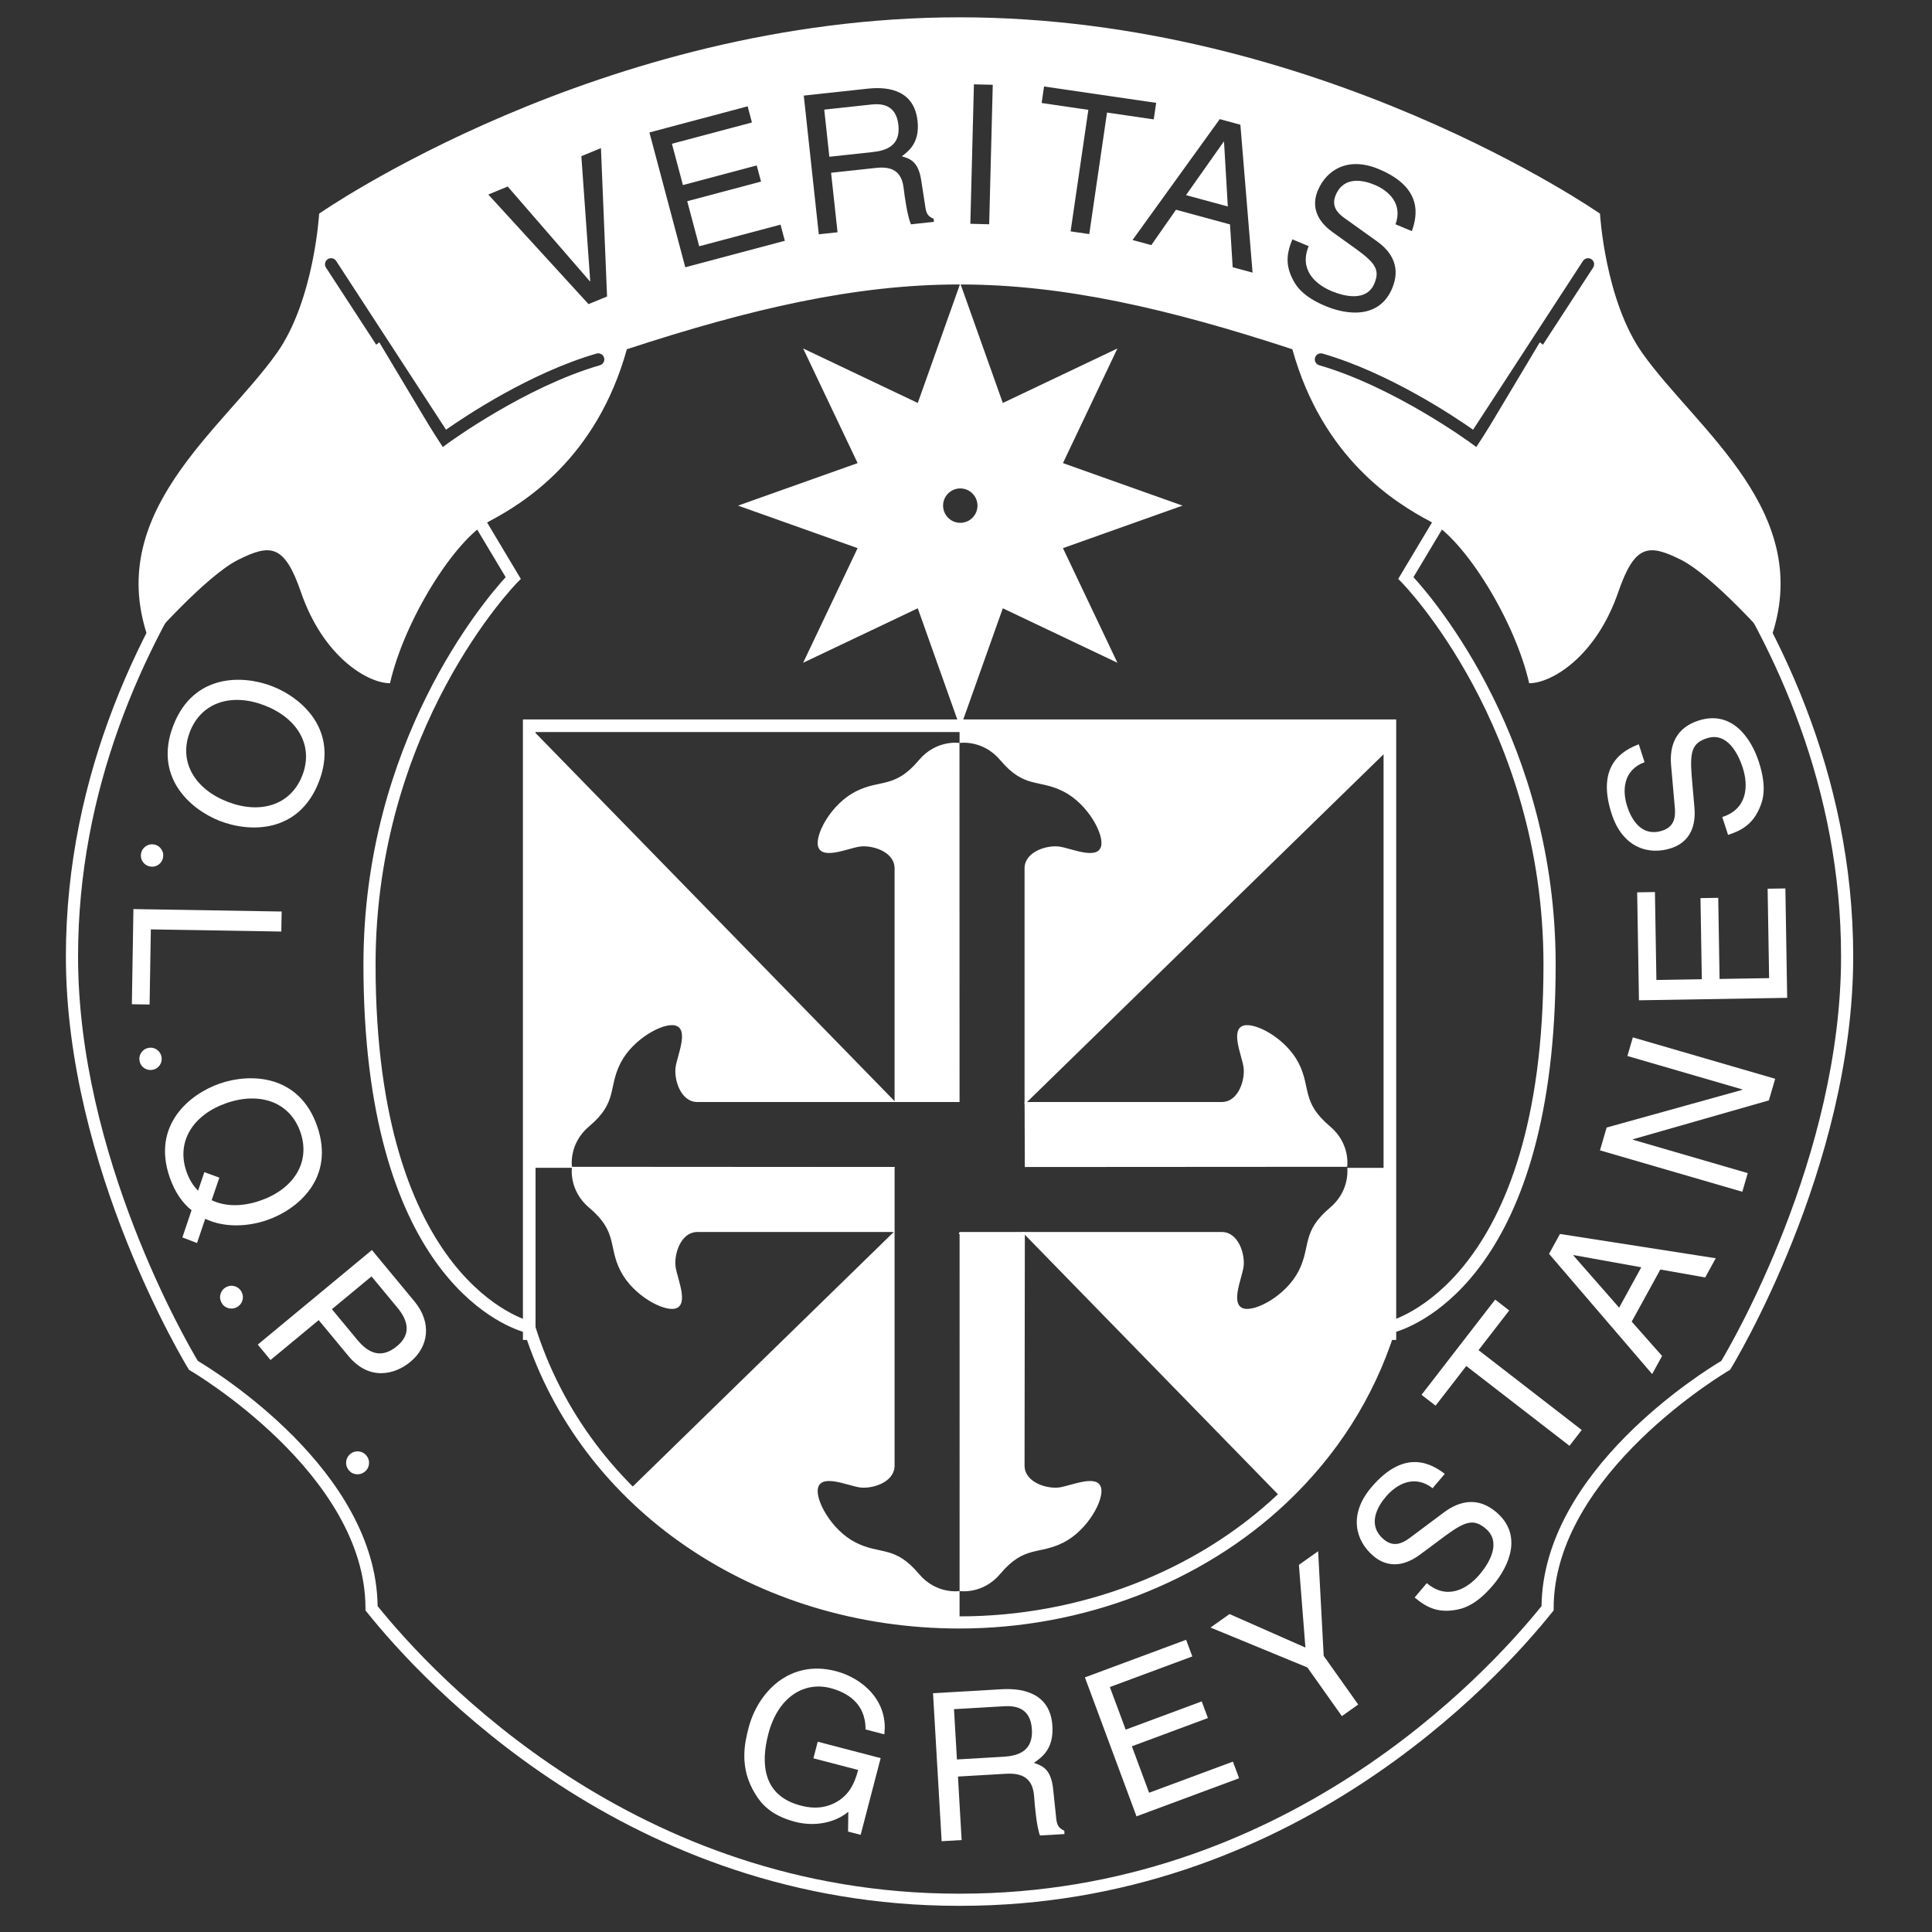 <?xml version="1.0" encoding="utf-8"?>
<!-- Generator: Adobe Illustrator 29.2.0, SVG Export Plug-In . SVG Version: 9.03 Build 55982)  -->
<svg version="1.1" xmlns="http://www.w3.org/2000/svg" xmlns:xlink="http://www.w3.org/1999/xlink" x="0px" y="0px"
	 viewBox="0 0 1200 1200" style="enable-background:new 0 0 1200 1200;" xml:space="preserve">
<rect x="0" y="0" width="1200" height="1200" fill="#333333" stroke="none"/>
<style type="text/css">
	.st0{fill:#FFFFFF;}
	.st1{fill:none;}
</style>
<g id="Layer_7">
</g>
<g id="Layer_6">
</g>
<g id="Layer_1">
</g>
<g id="Layer_3">
	<g>
		<path class="st0" d="M596.01,450.77v233.72l0.13-223.03c0,0,14.24-2.25,25.14,10.69c15.09,17.92,23.89,11.62,39.29,19.48
			c15.18,7.74,25.52,26.92,23.26,34.26c-2.52,8.17-17.92,1.25-25.46,0c-7.54-1.26-22,2.83-22,13.51c0,7.44,0,94.43,0,146.58
			l226.92-221.31v-13.91H596.01z"/>
	</g>
	<path class="st0" d="M575.15,1007.03l20.85,0.7V765.21l0,0l-0.13,223.03c0,0-14.25,2.25-25.14-10.69
		c-15.09-17.92-23.89-11.63-39.29-19.48c-15.18-7.74-25.52-26.93-23.26-34.26c2.52-8.17,17.92-1.26,25.46,0
		c7.54,1.26,22-2.83,22-13.52c0-7.39,0-93.33,0-145.58l-165.19,161.1l49.32,40.55l57.78,26.96l29.85,7.16l31.87,5.07L575.15,1007.03
		z"/>
	<path class="st0" d="M355.25,724.72c0,0-2.25-14.25,10.69-25.14c17.92-15.09,11.63-23.89,19.48-39.29
		c7.74-15.18,26.93-25.52,34.26-23.26c8.18,2.52,1.26,17.92,0,25.46c-1.25,7.54,2.83,22,13.52,22c6.4,0,71.65,0,122.97,0
		L328.72,451.27v274.08h226.93v-0.5L355.25,724.72z"/>
	<path class="st0" d="M836.83,725.35c0.25,2.67,0.74,15.1-10.75,24.78c-17.92,15.09-11.63,23.89-19.48,39.29
		c-7.74,15.18-26.92,25.52-34.26,23.26c-8.17-2.52-1.26-17.92,0-25.46c1.26-7.54-2.83-22-13.52-22c-6.44,0-72.46,0-123.92,0
		l161.5,165.61l33.39-35.72l21.19-32.26l6.94-23.03l4.63-13.07l2.86-1.93l-2.13-11.81v-87.64H836.83z"/>
</g>
<g id="Layer_2">
	<polygon class="st0" points="867.2,832.26 859.36,832.26 859.36,454.69 332.63,454.69 332.63,832.26 324.8,832.26 324.8,446.86 
		867.2,446.86 	"/>
	<path class="st0" d="M836.76,724.72c0,0,2.25-14.25-10.69-25.14c-17.92-15.09-11.63-23.89-19.48-39.29
		c-7.74-15.18-26.92-25.52-34.26-23.26c-8.17,2.52-1.26,17.92,0,25.46c1.26,7.54-2.83,22-13.52,22c-10.68,0-122.43,0-122.43,0
		l0.16,40.36L836.76,724.72z"/>
	<path class="st0" d="M355.25,724.99c0,0-2.25,14.25,10.69,25.14c17.92,15.09,11.63,23.89,19.48,39.29
		c7.74,15.18,26.93,25.52,34.26,23.26c8.18-2.52,1.26-17.92,0-25.46c-1.25-7.54,2.83-22,13.52-22c10.68,0,122.45,0,122.45,0l0-40.36
		L355.25,724.99z"/>
	<path class="st0" d="M596.64,1183.74h-1.27c-205.6,0-333.3-139.65-367.54-182.45l-0.83-1.03v-1.33
		c0-83.61-107.67-146.97-108.76-147.6l-0.82-0.47l-0.5-0.81c-0.76-1.22-76-124.38-76-255.93c0-228.02,189.39-377.41,191.3-378.89
		l3.36-2.61l87.93,146.98l-2.08,2.08c-0.88,0.88-88.16,90.02-88.16,237.46c0,197.73,95.28,221.37,96.24,221.58l2.13,0.48l0.66,2.08
		c33.61,108.07,139.57,180.68,263.68,180.68c74.59,0,146.69-27.65,197.79-75.88c30.64-28.91,52.56-63.4,65.16-102.51l1.37-4.38
		l2.14-0.48c0.96-0.21,96.24-23.85,96.24-221.58c0-147.44-87.28-236.58-88.16-237.46l-2.08-2.08L956.4,212.6l3.37,2.61
		c1.91,1.48,191.29,150.87,191.29,378.89c0,131.56-75.23,254.71-76,255.93l-0.49,0.8l-0.82,0.48
		c-1.09,0.63-108.75,64.06-108.75,147.6v1.33l-0.83,1.03C929.93,1044.08,802.22,1183.74,596.64,1183.74z M234.55,997.58
		c34.89,43.29,160.19,178.61,360.83,178.61h1.27c200.62,0,325.94-135.32,360.82-178.61c1.05-84.17,100.6-145.72,111.66-152.3
		c6.39-10.67,74.39-127.26,74.39-251.18c0-207.64-159.88-349.23-185.07-370.23l-80.53,134.62c13.4,14.64,88.33,102.72,88.33,240.63
		c0,190.13-84.83,223.87-99.99,228.38l-0.13,0.39c-12.99,40.32-35.59,75.88-67.16,105.67c-52.49,49.53-126.47,77.94-202.97,77.94
		c-126.67,0-234.99-73.85-270.26-183.99c-15.18-4.51-100-38.25-100-228.38c0-137.91,74.94-226,88.34-240.63l-80.53-134.62
		c-25.19,21-185.07,162.59-185.07,370.23c0,123.99,68.01,240.52,74.39,251.18C133.93,851.86,233.5,913.41,234.55,997.58z"/>
	<path class="st0" d="M596.14,988.24c0,0,14.24,2.25,25.14-10.69c15.09-17.92,23.89-11.63,39.29-19.48
		c15.18-7.74,25.52-26.93,23.26-34.26c-2.52-8.17-17.92-1.26-25.46,0c-7.54,1.26-22-2.83-22-13.52c0-10.68,0.18-145.08,0.18-145.08
		l-40.53-0.01L596.14,988.24z"/>
	<path class="st0" d="M595.87,461.46c0,0-14.25-2.25-25.14,10.69c-15.09,17.92-23.89,11.62-39.29,19.48
		c-15.18,7.74-25.52,26.92-23.26,34.26c2.52,8.17,17.92,1.25,25.46,0c7.54-1.26,22,2.83,22,13.51c0,10.69,0,145.08,0,145.08
		l40.36-0.01L595.87,461.46z"/>
</g>
<g id="Layer_4">
	<g>
		<path class="st0" d="M723.23,314.05l-68.21-24.26l31.08-65.39l-65.39,31.09l-24.25-68.22l-24.26,68.22L506.8,224.4l31.08,65.39
			l-68.21,24.26l68.21,24.26L506.8,403.7l65.39-31.08l24.26,68.21l24.25-68.21l65.39,31.08l-31.08-65.39L723.23,314.05z
			 M596.45,328.51c-7.99,0-14.46-6.48-14.46-14.46c0-7.99,6.48-14.45,14.46-14.45s14.45,6.47,14.45,14.45
			C610.9,322.04,604.44,328.51,596.45,328.51z"/>
		<path class="st0" d="M596.45,452.09l-26.41-74.27l-71.2,33.84l33.84-71.2l-74.27-26.41l74.27-26.41l-33.84-71.2l71.2,33.85
			l26.41-74.28l26.41,74.28l71.19-33.85l-33.83,71.2l74.27,26.41l-74.27,26.41l33.83,71.2l-71.19-33.84L596.45,452.09z
			 M574.35,367.42l22.1,62.16l22.1-62.16l59.58,28.32l-28.32-59.59l62.16-22.1l-62.16-22.1l28.32-59.59l-59.58,28.33l-22.1-62.16
			l-22.1,62.16l-59.59-28.33l28.32,59.59l-62.16,22.1l62.16,22.1l-28.32,59.59L574.35,367.42z M596.45,332.28
			c-10.05,0-18.23-8.18-18.23-18.23c0-10.05,8.18-18.22,18.23-18.22c10.04,0,18.22,8.18,18.22,18.22
			C614.68,324.1,606.5,332.28,596.45,332.28z M596.45,303.37c-5.89,0-10.69,4.79-10.69,10.68c0,5.89,4.8,10.69,10.69,10.69
			c5.89,0,10.68-4.8,10.68-10.69C607.13,308.16,602.34,303.37,596.45,303.37z"/>
	</g>
</g>
<g id="Layer_5">
	<g>
		<path class="st0" d="M540.99,64.94l-29.04,3.15l3.17,29.27l27-2.92c8.52-0.92,17.28-4.06,15.9-16.77
			C556.58,64.34,546.75,64.31,540.99,64.94z"/>
		<polygon class="st0" points="760.04,88.03 736.64,121.2 762.62,128.25 760.27,88.1 		"/>
		<path class="st0" d="M1020.18,219.45c-23.31-32.81-26.4-86.75-26.4-86.75S819.03,10.75,596.01,10.75
			c-223.03,0-397.78,121.95-397.78,121.95s-3.09,53.94-26.4,86.75c-33.94,47.77-108.13,99.31-79.2,178.52
			c0,0,35.2-40.23,55.32-50.28c20.12-10.06,28.76-9.61,38.98,20.11c13.83,40.24,41.49,56.57,55.32,56.57
			c8.8-38.97,40.23-89.26,61.61-100.58c21.37-11.31,66.63-38.98,85.49-106.87c76.69-25.14,142.06-40.23,206.18-40.23h0.99
			c64.12,0,129.49,15.09,206.18,40.23c18.86,67.89,64.12,95.55,85.49,106.87c21.38,11.31,52.8,61.61,61.6,100.58
			c13.83,0,41.49-16.34,55.32-56.57c10.22-29.72,18.86-30.17,38.97-20.11c20.12,10.05,55.32,50.28,55.32,50.28
			C1128.31,318.77,1054.12,267.22,1020.18,219.45z M372.64,226.85c-46.56,13.47-93.89,48.1-94.37,48.44l-3.22,2.37l-72.58-111.47
			c-1.14-1.75-0.64-4.08,1.1-5.22c1.75-1.13,4.08-0.64,5.22,1.1l68.25,104.82c11.64-8.18,52.2-35.34,93.49-47.29
			c2.01-0.56,4.1,0.58,4.67,2.57C375.79,224.18,374.64,226.27,372.64,226.85z M365.56,188.9l-62.26-68.07l12.05-4.97l51.03,58.86
			l0.22-0.1L361.09,97L373.26,92l3.79,92.16L365.56,188.9z M425.65,166.01l-22.28-83.74l61-16.23l2.67,10.03l-49.69,13.22
			l6.83,25.67l45.84-12.2l2.67,10.03l-45.84,12.19l7.45,27.99l50.5-13.44l2.67,10.03L425.65,166.01z M565.8,139.33
			c-2.25-5.1-4.03-18.14-4.38-21.37c-0.77-7.09-3.1-15.21-17.02-13.7l-28.2,3.05l4.01,36.96l-11.64,1.26l-9.33-86.15l39.84-4.32
			c14.16-1.53,28.85,1.85,30.82,20.09c1.38,12.72-4.59,18.1-9.76,21.94c5.14,1.51,10.3,3.14,12.07,15.09l2.41,15.52
			c0.64,4.78,1.44,6.52,5.26,8.17l0.21,1.92L565.8,139.33z M614.4,139.3l-11.7-0.3l2.22-86.62l11.7,0.29L614.4,139.3z M676.56,145.4
			l-11.59-1.69L676,68.22l-29.02-4.24l1.5-10.27l69.63,10.17l-1.5,10.27l-29.02-4.24L676.56,145.4z M765.64,165.97l-1.66-26.59
			l-33.54-9.11l-15.35,21.97l-11.65-3.16l54.17-75.09l12.81,3.48l7.57,91.85L765.64,165.97z M802.38,172.33
			c-4.24-8.96-2.78-16.2,0.33-23.66l10.14,4.23c-6.04,14.48,3.99,23.65,14.24,27.92c7.8,3.26,21.78,6.74,26.56-4.73
			c3.49-8.35,0.71-12.66-11.13-21.26l-14.79-10.62c-4.72-3.41-14.99-12.02-9.18-25.94c5.21-12.48,18.45-21.33,37.83-13.24
			c27.96,11.68,23.76,29.55,20.54,38.53l-10.14-4.23c4.6-12.6-4.01-20.77-13.03-24.54c-6.79-2.84-19.06-5.73-24.13,6.41
			c-2.84,6.79,1.02,11.02,5.24,14.09l20.64,14.77c9.34,6.77,14.53,16.27,9.23,28.96c-7.9,18.94-27.69,16.83-41.39,11.1
			C808.53,183.93,804.6,177.06,802.38,172.33z M989.53,166.19l-72.58,111.47l-3.22-2.37c-0.47-0.35-47.8-34.97-94.36-48.44
			c-2-0.58-3.15-2.67-2.58-4.67c0.58-2,2.67-3.14,4.67-2.57c41.3,11.95,81.86,39.12,93.5,47.29l68.25-104.82
			c1.14-1.74,3.48-2.22,5.22-1.1C990.17,162.1,990.66,164.44,989.53,166.19z"/>
	</g>
	<path class="st1" d="M638.26,79.27"/>
	<g>
		<path class="st0" d="M107.71,450.46c12.49-32.01,42.96-31.41,61.47-24.18c18.52,7.23,41.33,27.43,28.83,59.44
			c-12.49,32.02-42.95,31.41-61.47,24.18C118.02,502.66,95.21,482.47,107.71,450.46z M187.75,481.7
			c7.27-18.63-3.03-35.6-23.23-43.48c-20.19-7.88-39.26-2.39-46.54,16.25c-7.27,18.63,3.04,35.6,23.23,43.48
			C161.4,505.83,180.47,500.34,187.75,481.7z"/>
		<path class="st0" d="M90.51,525.63c1.59-1.08,3.33-1.45,5.22-1.11c1.89,0.35,3.37,1.31,4.45,2.9c1.08,1.58,1.44,3.32,1.1,5.21
			c-0.35,1.89-1.3,3.37-2.86,4.46c-1.57,1.08-3.3,1.45-5.19,1.11c-1.89-0.35-3.38-1.29-4.49-2.84c-1.1-1.55-1.49-3.29-1.13-5.22
			C87.96,528.21,88.93,526.71,90.51,525.63z"/>
		<path class="st0" d="M93.69,577.26l-0.77,46.67l-11.02-0.18l0.97-59.11l92.07,1.52l-0.21,12.44L93.69,577.26z"/>
		<path class="st0" d="M87.85,653.65c1.12-1.56,2.62-2.5,4.51-2.82c1.89-0.32,3.61,0.07,5.16,1.19c1.55,1.12,2.49,2.62,2.81,4.51
			c0.32,1.89-0.07,3.61-1.16,5.16c-1.1,1.55-2.59,2.48-4.48,2.81c-1.89,0.32-3.61-0.05-5.18-1.13s-2.52-2.58-2.85-4.5
			C86.33,656.94,86.73,655.2,87.85,653.65z"/>
		<path class="st0" d="M113.28,768.58l5.69-16.9c-5.61-4.43-10.39-11.2-13.57-20.41c-11.24-32.48,12.35-51.76,31.13-58.27
			c18.78-6.5,49.25-5.91,60.49,26.56c11.23,32.48-12.35,51.77-31.14,58.27c-11.03,3.82-25.89,5.16-38.41-0.82l-5.1,15.06
			L113.28,768.58z M136.25,731.45l-4.79,14c8.32,4.04,19.07,4.13,30.22,0.27c20.48-7.09,31.45-23.64,24.91-42.54
			c-6.54-18.9-25.39-25.14-45.87-18.05c-20.48,7.09-31.45,23.64-24.91,42.54c1.68,4.85,4.16,8.88,7.23,11.89l3.88-11.53
			L136.25,731.45z"/>
		<path class="st0" d="M137.05,803.48c0.62-1.86,1.8-3.23,3.54-4.11c1.75-0.89,3.54-1.02,5.39-0.41c1.86,0.62,3.23,1.8,4.11,3.54
			c0.89,1.74,1.03,3.53,0.43,5.38c-0.6,1.84-1.78,3.2-3.51,4.1c-1.74,0.88-3.54,1.04-5.39,0.47c-1.86-0.57-3.23-1.75-4.14-3.53
			C136.57,807.15,136.43,805.33,137.05,803.48z"/>
		<path class="st0" d="M168.03,844.73l-7.93-9.58l70.9-58.73l26.42,31.9c10.88,13.13,8.93,28.07-2.53,37.55
			c-9.87,8.18-25.69,11.8-38.45-3.61l-18.49-22.31L168.03,844.73z M206.15,813.16l15.79,19.06c7.12,8.6,15.1,11.8,24.69,3.87
			c8.98-7.45,6.78-15.94,0.23-23.84l-16.11-19.45L206.15,813.16z"/>
		<path class="st0" d="M215.07,907.42c0.32-1.94,1.29-3.48,2.88-4.63c1.59-1.15,3.36-1.56,5.3-1.23c1.94,0.32,3.48,1.28,4.63,2.88
			c1.15,1.59,1.57,3.35,1.26,5.28c-0.31,1.93-1.27,3.47-2.86,4.62c-1.59,1.15-3.36,1.58-5.29,1.3c-1.93-0.28-3.48-1.24-4.66-2.87
			C215.16,911.15,214.74,909.36,215.07,907.42z"/>
		<path class="st0" d="M507.9,1081.81l39.09,10.19l-12.42,47.65l-7.82-2.03l0.16-12.29c-8.28,6.85-20.87,9.4-33.03,6.23
			c-15.26-3.98-21.25-11.51-24.68-17.16c-10.29-16.46-6.68-31.82-4.22-41.26c5.66-21.72,25.19-42.73,54.22-35.16
			c16.63,4.33,32.66,18.59,30.06,39.24l-11.67-3.04c0.2-16.52-11.99-23.14-21.79-25.69c-16.01-4.18-32.49,5.18-38.58,28.51
			c-4.72,18.11-3.62,38.28,20.08,44.46c4.47,1.16,11.79,2.55,19.74-0.95c9.43-4.17,13.49-11.59,15.98-21.15l-27.79-7.24
			L507.9,1081.81z"/>
		<path class="st0" d="M597.29,1142.89l-12.42,0.72l-5.35-91.92l42.5-2.47c15.1-0.88,30.51,3.49,31.65,22.95
			c0.79,13.57-5.83,18.96-11.52,22.76c5.38,1.87,10.76,3.87,12.01,16.64l1.74,16.6c0.43,5.11,1.18,7,5.15,8.95l0.12,2.05
			l-15.23,0.88c-2.12-5.53-3.32-19.45-3.52-22.92c-0.44-7.55-2.49-16.3-17.34-15.43l-30.08,1.75L597.29,1142.89z M594.37,1092.83
			l28.81-1.68c9.08-0.53,18.56-3.39,17.76-16.96c-0.83-14.21-11.26-14.76-17.41-14.4l-30.98,1.81L594.37,1092.83z"/>
		<path class="st0" d="M769.62,1104.5l-63.72,23.66l-32.05-86.31l62.87-23.35l3.85,10.34l-51.22,19.01l9.83,26.45l47.24-17.54
			l3.84,10.34l-47.24,17.55l10.71,28.85l52.06-19.33L769.62,1104.5z"/>
		<path class="st0" d="M843.61,1058.71l-10.15,7.2l-21.43-30.23l-60.17-24.78l11.82-8.38l47.14,20.81l-4.04-51.37l11.93-8.46
			l3.46,64.98L843.61,1058.71z"/>
		<path class="st0" d="M889.82,924.35c-11.27-8.71-22.33-2.62-29.05,5.3c-5.06,5.97-11.94,17.44-1.28,26.49
			c5.97,5.06,11.48,2.51,15.95-0.77l21.61-16.15c9.86-7.26,21.15-9.47,32.3-0.01c16.63,14.11,8.11,33.45-2.09,45.48
			c-11.04,13-19.26,14.77-24.75,15.49c-10.44,1.41-17.3-2.4-23.85-7.96l7.55-8.9c12.72,10.78,25.22,3.57,32.85-5.43
			c5.8-6.84,13.83-19.88,3.76-28.42c-7.34-6.22-12.58-4.79-25.11,4.43l-15.52,11.55c-4.97,3.68-16.99,11.31-29.22,0.94
			c-10.95-9.29-15.65-25.55-1.22-42.57c20.82-24.55,37.56-14.54,45.62-8.38L889.82,924.35z"/>
		<path class="st0" d="M882.94,866.34l45.74-59.14l8.72,6.75l-19.06,24.65l64.1,49.59l-7.61,9.83l-64.1-49.58l-19.07,24.65
			L882.94,866.34z"/>
		<path class="st0" d="M1013.48,820.89l18.87,21.33l-6.17,11.24l-64.04-74.66l6.78-12.36l96.76,15.08l-6.54,11.92l-27.87-4.92
			L1013.48,820.89z M1019.43,787.14l-42.06-7.59l-0.13,0.23l28.43,32.43L1019.43,787.14z"/>
		<path class="st0" d="M1010.81,655.9l3.37-11.57l88.41,25.72l-3.9,13.42l-84.49,24.16l-0.07,0.25l71.42,20.77l-3.37,11.58
			l-88.41-25.72l4.13-14.17l84.27-23.42l0.07-0.24L1010.81,655.9z"/>
		<path class="st0" d="M1108.93,551.82l1.12,67.96l-92.06,1.52l-1.11-67.06l11.03-0.18l0.91,54.62l28.21-0.46l-0.83-50.39
			l11.03-0.18l0.83,50.39l30.77-0.51L1097.9,552L1108.93,551.82z"/>
		<path class="st0" d="M1021.46,473.4c-13.34,5-13.97,17.61-10.76,27.49c2.41,7.44,8.56,19.33,21.86,15.02
			c7.44-2.42,8.18-8.45,7.73-13.97l-2.37-26.87c-1-12.21,3.06-22.97,16.97-27.48c20.74-6.73,32.71,10.69,37.58,25.69
			c5.26,16.23,2.44,24.15,0.17,29.2c-4.29,9.62-11.14,13.46-19.31,16.1l-3.6-11.1c15.86-5.14,16.3-19.57,12.66-30.8
			c-2.77-8.54-9.64-22.22-22.19-18.14c-9.15,2.97-10.7,8.18-9.44,23.69l1.67,19.28c0.52,6.17,0.68,20.4-14.56,25.35
			c-13.66,4.43-29.97-0.13-36.85-21.35c-9.93-30.62,7.38-39.6,16.86-43.21L1021.46,473.4z"/>
	</g>
</g>
</svg>
